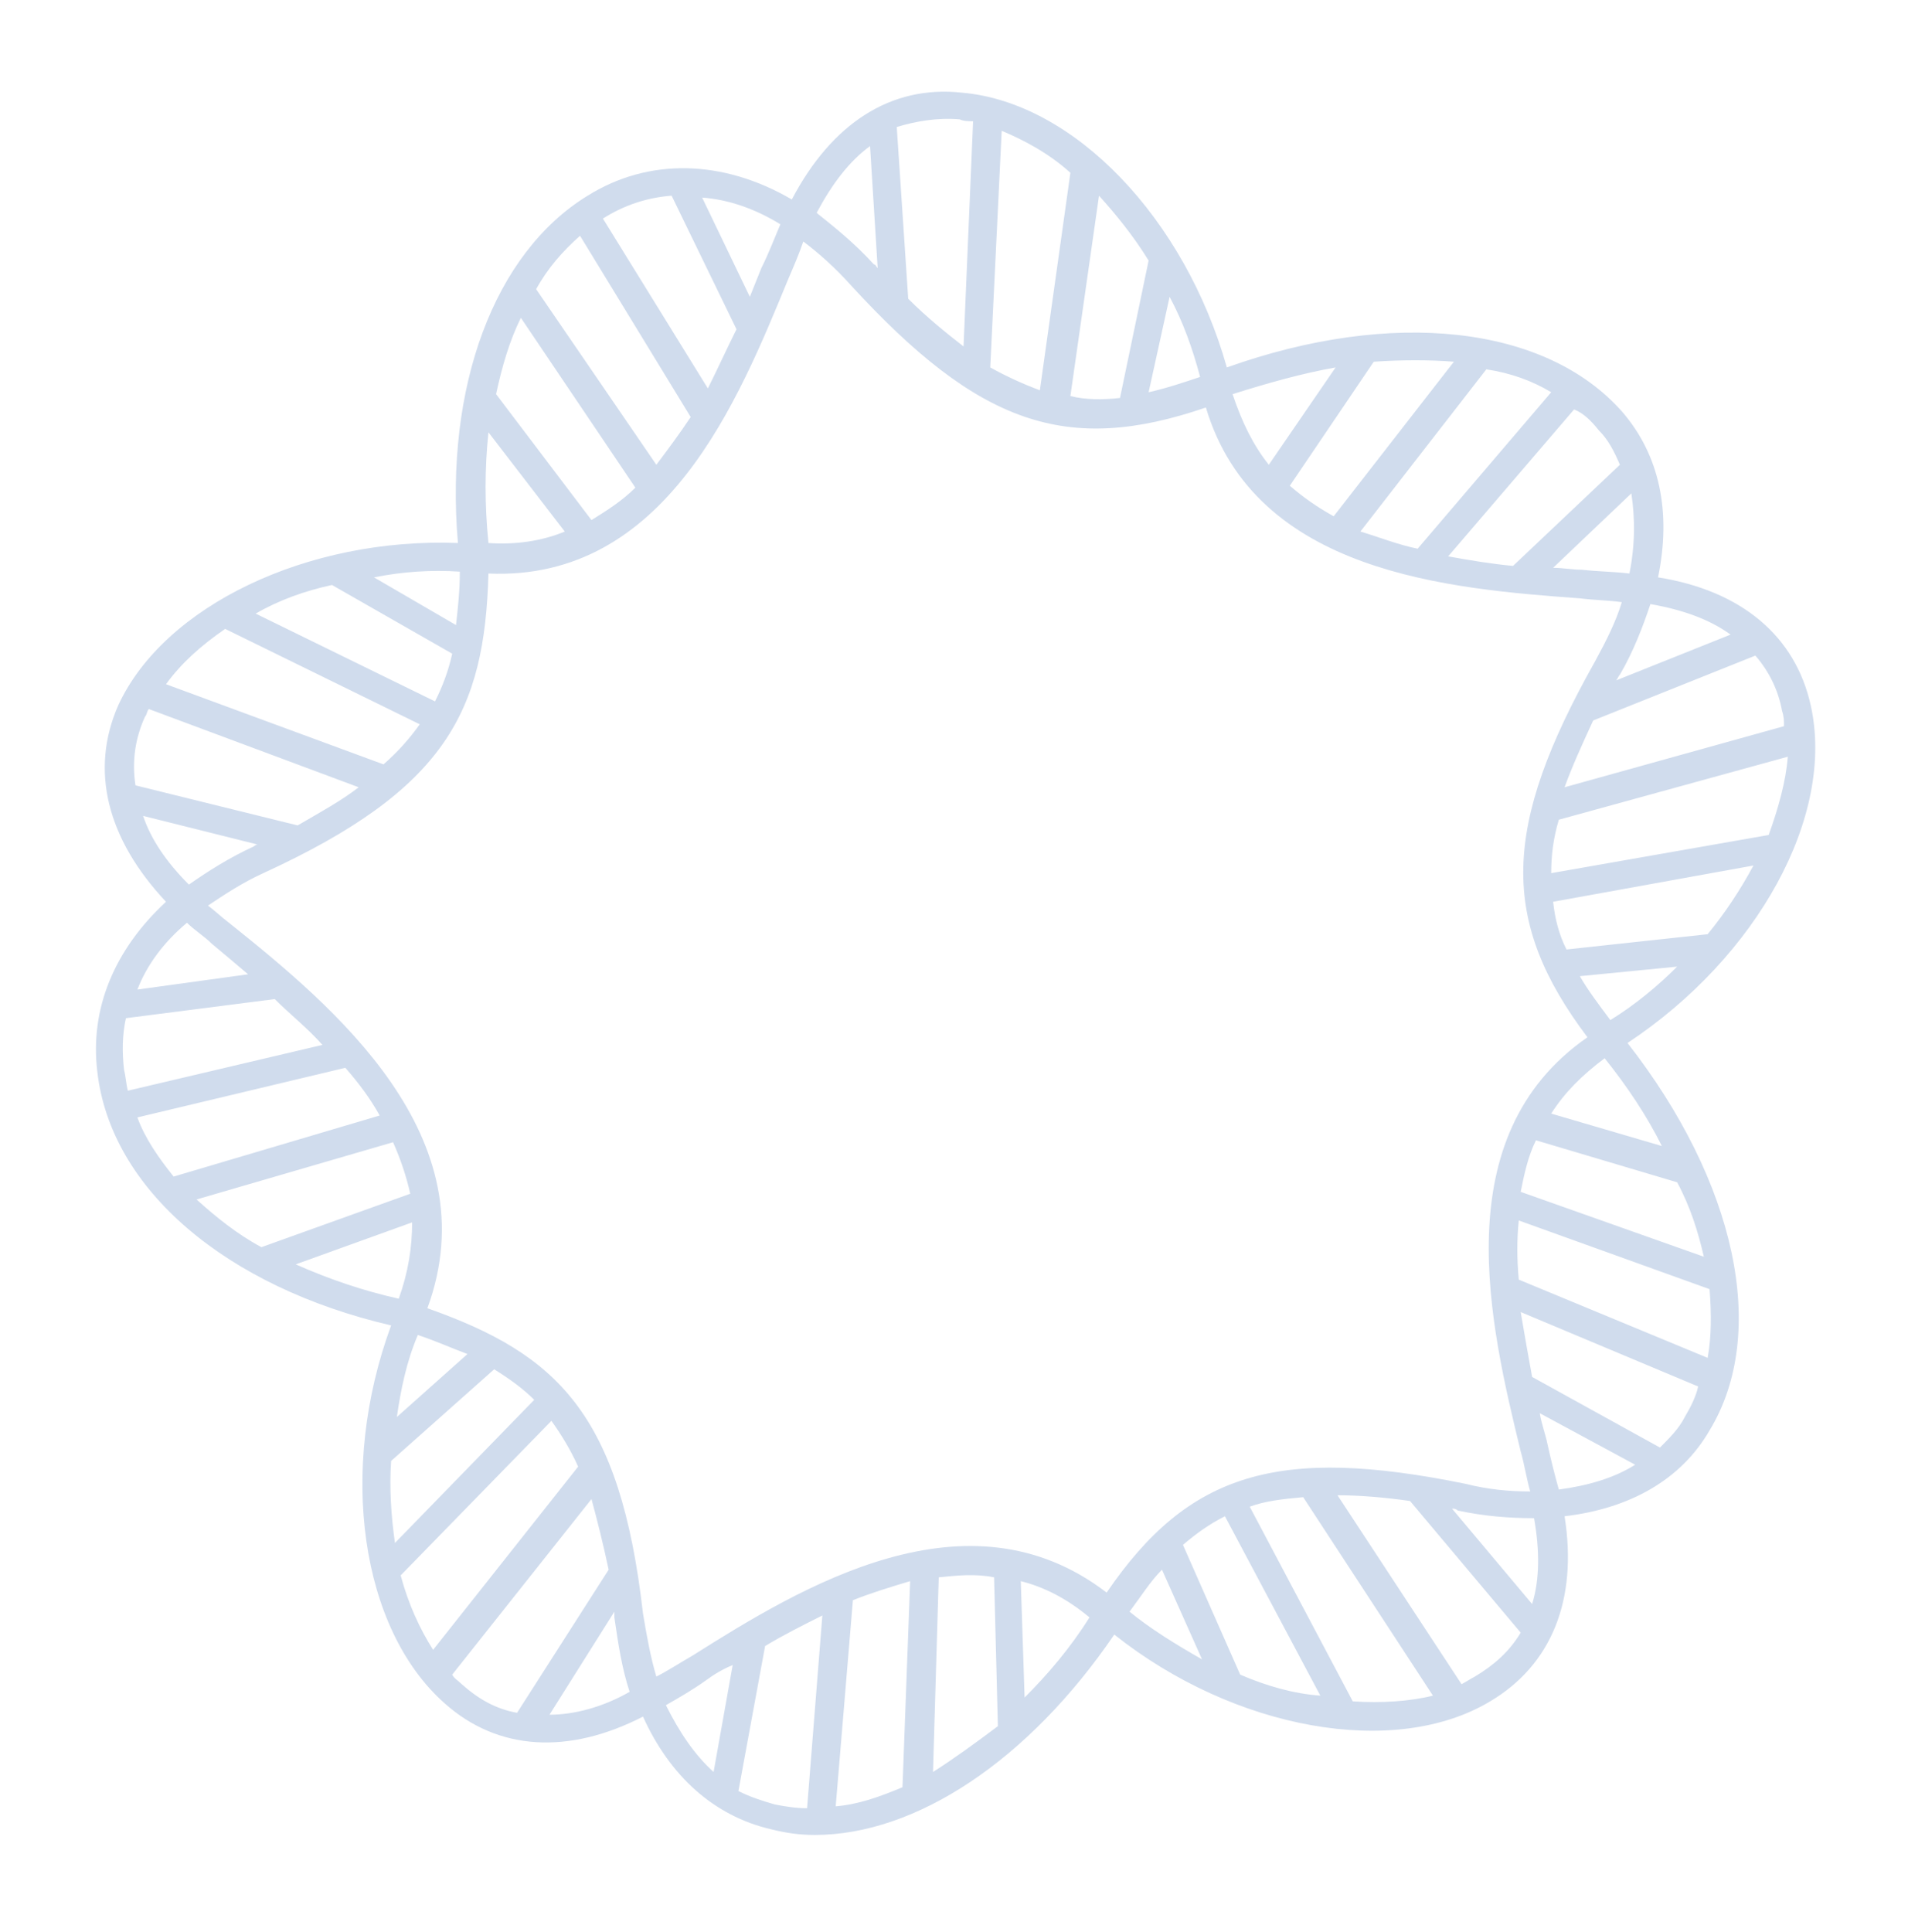 <svg width="81" height="82" viewBox="0 0 81 82" fill="none" xmlns="http://www.w3.org/2000/svg">
<path d="M76.869 29.933C76.221 27.017 73.953 25.073 70.389 24.506C70.956 21.752 70.47 19.322 68.85 17.459C65.61 13.813 59.13 13.085 52.083 15.596C50.301 9.277 45.603 4.337 40.824 3.932C37.827 3.608 35.316 5.228 33.615 8.467C30.699 6.767 27.54 6.686 24.948 8.306C20.979 10.736 18.873 16.406 19.44 23.048C13.041 22.805 6.966 25.721 5.022 29.933C3.807 32.687 4.536 35.603 7.047 38.276C4.86 40.301 3.807 42.812 4.131 45.485C4.698 50.507 9.639 54.638 16.605 56.258C14.337 62.413 15.309 69.137 18.873 72.296C21.141 74.321 24.138 74.483 27.297 72.862C28.431 75.373 30.294 77.074 32.724 77.642C33.372 77.803 33.939 77.885 34.587 77.885C38.88 77.885 43.659 74.726 47.304 69.38C52.407 73.43 59.211 74.645 63.261 72.215C65.853 70.676 66.987 67.921 66.42 64.358C69.174 64.034 71.361 62.819 72.576 60.713C75.087 56.582 73.71 50.183 69.093 44.27C74.601 40.624 77.922 34.631 76.869 29.932L76.869 29.933ZM68.364 43.298C67.878 42.65 67.392 42.002 67.068 41.434L71.199 41.029C70.389 41.84 69.417 42.65 68.364 43.298ZM72.495 39.653L66.501 40.301C66.177 39.653 66.015 39.005 65.934 38.276L74.439 36.737C73.872 37.79 73.224 38.762 72.495 39.653L72.495 39.653ZM75.087 35.441L65.853 37.061C65.853 36.332 65.934 35.603 66.177 34.793L75.897 32.119C75.816 33.173 75.492 34.307 75.087 35.441L75.087 35.441ZM75.654 30.176C75.735 30.419 75.735 30.581 75.735 30.824L66.42 33.416C66.744 32.525 67.149 31.634 67.635 30.581L74.52 27.827C75.087 28.475 75.492 29.285 75.654 30.176L75.654 30.176ZM73.467 26.936L68.607 28.88C68.688 28.799 68.688 28.718 68.769 28.637C69.336 27.665 69.741 26.612 70.065 25.64C71.442 25.883 72.576 26.288 73.467 26.936L73.467 26.936ZM69.174 24.344C68.526 24.263 67.878 24.263 67.149 24.182C66.744 24.182 66.339 24.101 65.934 24.101L69.255 20.942C69.417 21.995 69.417 23.128 69.174 24.343L69.174 24.344ZM67.878 18.269C68.283 18.674 68.526 19.16 68.769 19.727L64.233 24.02C63.342 23.939 62.37 23.777 61.479 23.615L66.825 17.378C67.23 17.54 67.554 17.864 67.878 18.269V18.269ZM65.853 16.649L60.183 23.29C59.373 23.128 58.563 22.805 57.753 22.561L63.099 15.676C64.152 15.838 65.043 16.163 65.853 16.648V16.649ZM61.722 15.353L56.619 21.914C55.89 21.509 55.323 21.104 54.756 20.618L58.32 15.353C59.535 15.272 60.669 15.272 61.722 15.353H61.722ZM56.7 15.596L53.865 19.727C53.217 18.917 52.731 17.945 52.326 16.73C53.865 16.244 55.323 15.839 56.7 15.596ZM49.653 12.599C50.22 13.652 50.625 14.786 50.949 16C50.22 16.244 49.491 16.486 48.762 16.649L49.653 12.599ZM48.762 11.06L47.547 16.892C46.818 16.973 46.089 16.973 45.441 16.811L46.656 8.306C47.385 9.116 48.114 10.007 48.762 11.06V11.06ZM42.525 5.552C43.497 5.957 44.55 6.524 45.441 7.334L44.145 16.567C43.497 16.324 42.768 16.001 42.039 15.596L42.525 5.552ZM40.743 5.066C40.905 5.147 41.148 5.147 41.31 5.147L40.905 14.705C40.176 14.138 39.366 13.49 38.556 12.68L38.07 5.39C38.88 5.147 39.771 4.985 40.743 5.066L40.743 5.066ZM36.936 6.2L37.26 11.384C37.179 11.303 37.179 11.222 37.098 11.222C36.288 10.331 35.478 9.683 34.668 9.035C35.316 7.82 36.045 6.848 36.936 6.2L36.936 6.2ZM33.129 9.521C32.886 10.088 32.643 10.736 32.319 11.384C32.157 11.789 31.995 12.194 31.833 12.599L29.808 8.387C30.942 8.468 32.076 8.873 33.129 9.521L33.129 9.521ZM25.596 9.278C26.487 8.711 27.459 8.387 28.512 8.306L31.266 13.976C30.861 14.786 30.456 15.677 30.051 16.487L25.596 9.278ZM24.624 10.007L29.322 17.702C28.836 18.431 28.351 19.079 27.864 19.727L22.761 12.275C23.247 11.383 23.895 10.655 24.624 10.007V10.007ZM22.113 13.49L26.973 20.699C26.406 21.266 25.758 21.671 25.11 22.076L21.06 16.73C21.303 15.596 21.627 14.462 22.113 13.49V13.49ZM20.736 18.35L23.976 22.562C23.004 22.967 21.87 23.129 20.736 23.048C20.574 21.428 20.574 19.889 20.736 18.35V18.35ZM19.521 24.263C19.521 25.073 19.44 25.802 19.359 26.531L15.876 24.506C17.091 24.263 18.306 24.182 19.521 24.263L19.521 24.263ZM14.094 24.83L19.198 27.746C19.036 28.475 18.793 29.123 18.468 29.771L10.854 26.045C11.826 25.478 12.96 25.073 14.094 24.83H14.094ZM9.558 26.693L17.82 30.743C17.415 31.31 16.93 31.877 16.281 32.444L7.047 29.042C7.695 28.151 8.505 27.422 9.559 26.693H9.558ZM6.156 30.419C6.237 30.338 6.237 30.175 6.318 30.095L15.228 33.416C14.499 33.982 13.608 34.469 12.636 35.035L5.751 33.335C5.589 32.282 5.751 31.31 6.156 30.419L6.156 30.419ZM6.075 34.631L10.935 35.846C10.854 35.846 10.773 35.927 10.773 35.927C9.72 36.413 8.829 36.98 8.019 37.547C7.047 36.575 6.399 35.603 6.075 34.631L6.075 34.631ZM7.938 39.167C8.262 39.491 8.668 39.734 8.992 40.058C9.478 40.463 9.963 40.868 10.531 41.354L5.833 42.002C6.237 40.949 6.966 39.977 7.938 39.167V39.167ZM5.265 45.404C5.184 44.675 5.184 43.945 5.346 43.217L11.664 42.407C12.312 43.055 13.041 43.622 13.689 44.351L5.427 46.295C5.346 45.971 5.346 45.728 5.265 45.404L5.265 45.404ZM5.832 47.429L14.661 45.323C15.228 45.971 15.714 46.619 16.119 47.348L7.371 49.94C6.723 49.13 6.156 48.32 5.832 47.429H5.832ZM8.343 50.912L16.686 48.482C17.011 49.211 17.253 49.94 17.416 50.669L11.097 52.937C10.044 52.37 9.153 51.641 8.343 50.912H8.343ZM12.555 53.666L17.496 51.884C17.496 52.937 17.334 53.99 16.929 55.124C15.471 54.8 14.013 54.314 12.555 53.666H12.555ZM17.739 56.663C18.468 56.906 19.198 57.23 19.845 57.473L16.848 60.146C17.01 59.012 17.253 57.797 17.739 56.663ZM16.605 62.009L20.979 58.12C21.627 58.525 22.194 58.93 22.68 59.416L16.767 65.491C16.605 64.358 16.524 63.143 16.605 62.008L16.605 62.009ZM18.387 70.028C17.82 69.137 17.334 68.084 17.01 66.868L23.409 60.308C23.814 60.874 24.219 61.523 24.543 62.252L18.387 70.028ZM21.951 72.701C21.06 72.539 20.331 72.134 19.602 71.486C19.44 71.324 19.278 71.243 19.197 71.081L25.11 63.629C25.353 64.52 25.596 65.492 25.839 66.626L21.951 72.701ZM23.328 72.782L26.082 68.408V68.651C26.244 69.785 26.407 70.838 26.73 71.81C25.596 72.458 24.381 72.782 23.328 72.782L23.328 72.782ZM30.294 75.212C29.484 74.483 28.836 73.511 28.269 72.377C28.836 72.053 29.403 71.729 29.97 71.323C30.294 71.08 30.699 70.838 31.104 70.675L30.294 75.212ZM34.263 76.751C33.778 76.751 33.291 76.67 32.886 76.589C32.32 76.427 31.833 76.265 31.348 76.022L32.481 69.866C33.291 69.38 34.102 68.975 34.911 68.57L34.263 76.751ZM38.313 75.86C37.342 76.265 36.45 76.589 35.478 76.67L36.208 67.922C37.017 67.598 37.828 67.355 38.638 67.112L38.313 75.86ZM39.609 75.212L39.852 66.95C40.662 66.869 41.392 66.788 42.202 66.95L42.363 73.268C41.391 73.997 40.5 74.645 39.609 75.212V75.212ZM43.497 72.053L43.335 67.112C44.307 67.355 45.279 67.841 46.251 68.651C45.441 69.947 44.469 71.081 43.497 72.053H43.497ZM46.98 67.598C41.067 63.062 34.02 67.355 29.403 70.271C28.836 70.595 28.35 70.919 27.864 71.162C27.621 70.352 27.459 69.461 27.297 68.489C26.326 59.984 23.652 57.473 18.144 55.529C20.817 48.239 14.175 42.731 9.72 39.167C9.396 38.923 9.153 38.681 8.829 38.438C9.559 37.952 10.288 37.466 11.178 37.061C18.954 33.497 20.575 30.176 20.736 24.344C28.27 24.668 31.348 16.973 33.453 11.87C33.697 11.303 33.94 10.736 34.102 10.25C34.75 10.736 35.478 11.384 36.127 12.113C41.553 18.026 45.28 19.322 51.193 17.297C53.299 24.343 61.561 24.992 67.069 25.397C67.717 25.478 68.284 25.478 68.85 25.559C68.607 26.369 68.202 27.179 67.716 28.07C63.747 35.117 63.666 39.086 67.392 44.027C61.317 48.239 63.261 56.258 64.557 61.604C64.719 62.17 64.8 62.738 64.962 63.305C64.071 63.305 63.181 63.224 62.208 62.98C54.27 61.361 50.463 62.495 46.98 67.598L46.98 67.598ZM47.952 68.408C48.438 67.76 48.843 67.112 49.329 66.626L51.03 70.433C49.896 69.785 48.843 69.137 47.952 68.408H47.952ZM52.65 71.081L50.22 65.573C50.787 65.087 51.354 64.682 52.002 64.358L56.052 71.972C54.918 71.891 53.784 71.567 52.65 71.081V71.081ZM57.429 72.215L53.055 63.953C53.703 63.71 54.432 63.629 55.324 63.548L60.832 71.972C59.859 72.215 58.645 72.296 57.429 72.215L57.429 72.215ZM62.614 71.162C62.452 71.243 62.209 71.405 62.047 71.486L56.781 63.467C57.672 63.467 58.725 63.548 59.859 63.71L64.558 69.299C64.071 70.109 63.423 70.676 62.614 71.162L62.614 71.162ZM65.043 68.084L61.642 64.034C61.723 64.034 61.803 64.034 61.885 64.115C63.019 64.358 64.072 64.439 65.125 64.439C65.367 65.816 65.367 67.031 65.043 68.084H65.043ZM66.177 63.224C66.015 62.657 65.853 62.009 65.691 61.279C65.61 60.874 65.448 60.469 65.367 59.984L69.417 62.17C68.526 62.738 67.392 63.062 66.177 63.224ZM71.523 60.146C71.28 60.632 70.875 61.037 70.47 61.442L65.043 58.445C64.882 57.554 64.719 56.663 64.558 55.691L72.091 58.85C72.009 59.255 71.766 59.741 71.523 60.146H71.523ZM72.495 57.635L64.476 54.314C64.395 53.423 64.395 52.613 64.476 51.803L72.576 54.719C72.657 55.772 72.657 56.744 72.495 57.635H72.495ZM72.333 53.342L64.557 50.588C64.719 49.778 64.882 49.048 65.206 48.401L71.2 50.183C71.766 51.236 72.09 52.288 72.333 53.342H72.333ZM65.853 47.267C66.42 46.376 67.149 45.647 68.122 44.918C69.093 46.133 69.903 47.347 70.552 48.644L65.853 47.267Z" fill="#D0DCED"/>
</svg>
